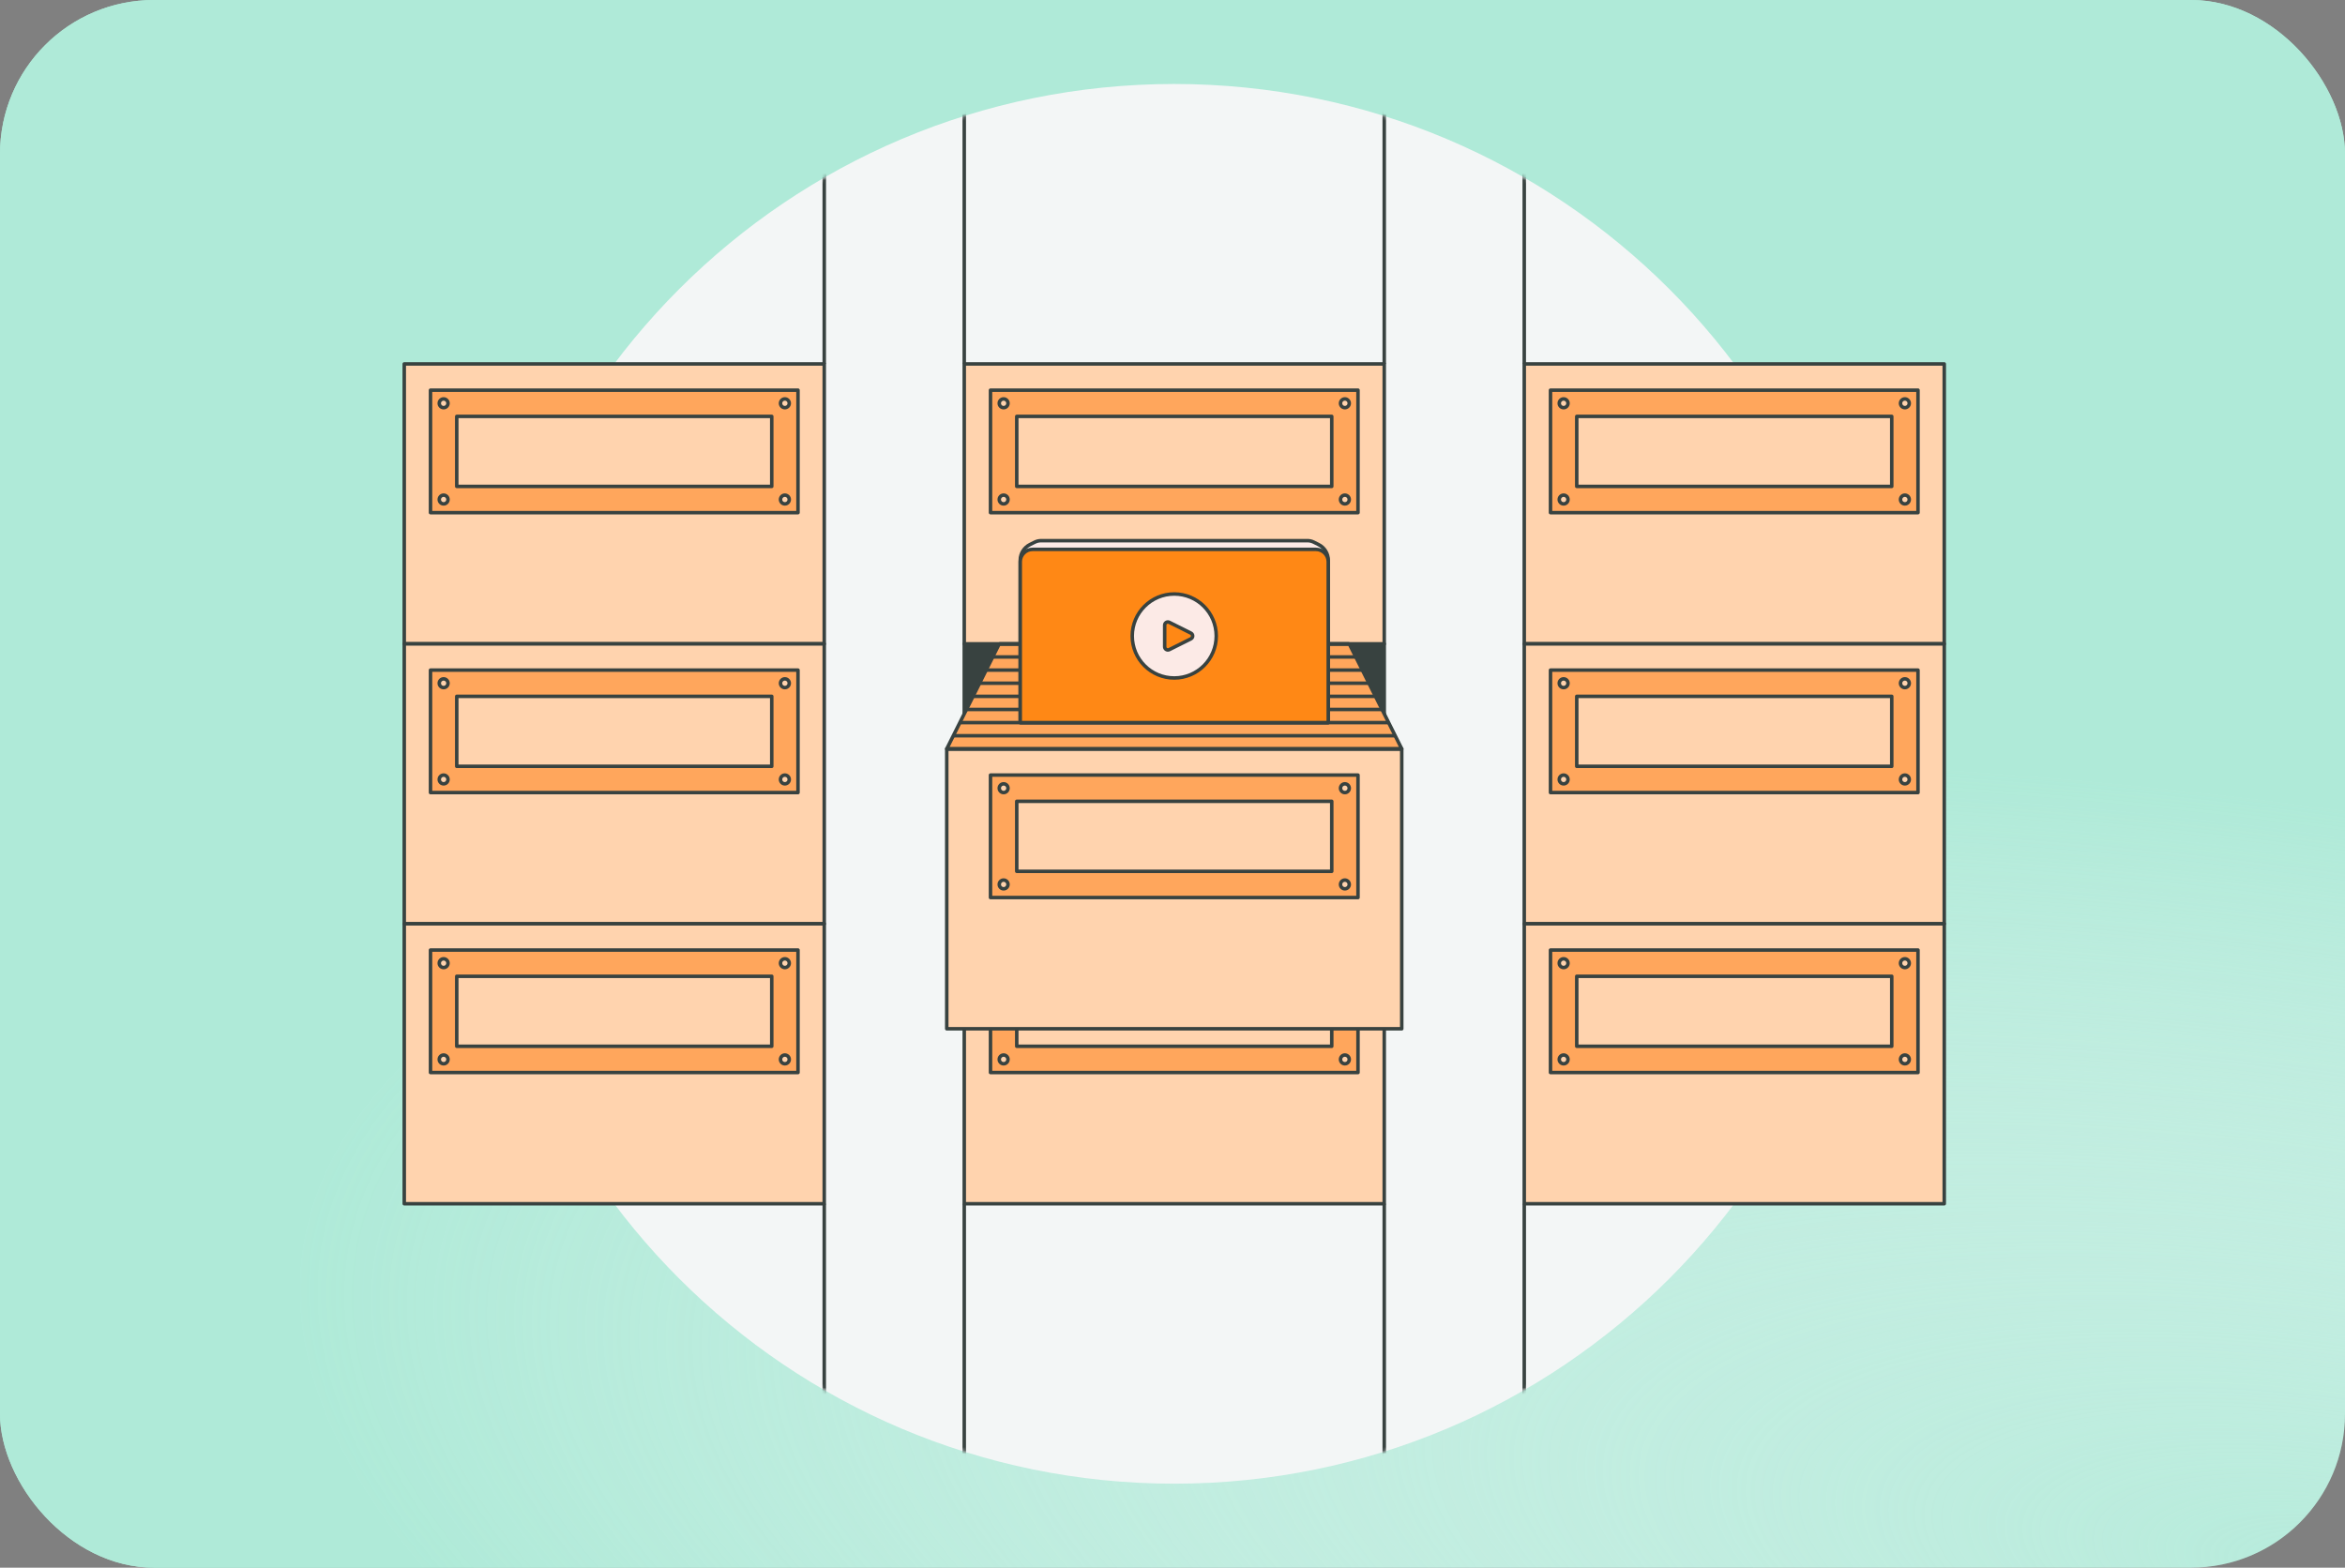 <svg width="670" height="448" viewBox="0 0 670 448" fill="none" xmlns="http://www.w3.org/2000/svg">
<rect x="0" y="0" width="670" height="448" fill="#808080" stroke="none"/>
<rect width="670" height="448" rx="44" fill="#AFEAD8"/>
<rect width="670" height="448" rx="44" fill="url(#paint0_radial_736_21842)"/>
<g clip-path="url(#clip0_736_21842)">
<path d="M335.5 424C445.957 424 535.5 334.457 535.5 224C535.5 113.543 445.957 24 335.5 24C225.043 24 135.5 113.543 135.5 224C135.5 334.457 225.043 424 335.5 424Z" fill="#F3F6F6"/>
<path d="M395.5 184H275.5V264H395.5V184Z" fill="#384240" stroke="#384240" stroke-linejoin="round"/>
<path d="M395.5 264H275.5V344H395.5V264Z" fill="#FFD3AE" stroke="#384240" stroke-linejoin="round"/>
<path d="M283 271.5V306.5H388V271.5H283ZM380.5 299H290.5V279H380.5V299Z" fill="#FFA65C" stroke="#384240" stroke-linejoin="round"/>
<path d="M286.75 276.5C287.44 276.5 288 275.94 288 275.25C288 274.56 287.44 274 286.75 274C286.06 274 285.5 274.56 285.5 275.25C285.5 275.94 286.06 276.5 286.75 276.5Z" fill="#FFD3AE" stroke="#384240" stroke-linejoin="round"/>
<path d="M384.25 276.5C384.94 276.5 385.5 275.94 385.5 275.25C385.5 274.56 384.94 274 384.25 274C383.56 274 383 274.56 383 275.25C383 275.94 383.56 276.5 384.25 276.5Z" fill="#FFD3AE" stroke="#384240" stroke-linejoin="round"/>
<path d="M286.75 304C287.44 304 288 303.44 288 302.75C288 302.06 287.44 301.5 286.75 301.5C286.06 301.5 285.5 302.06 285.5 302.75C285.5 303.44 286.06 304 286.75 304Z" fill="#FFD3AE" stroke="#384240" stroke-linejoin="round"/>
<path d="M384.25 304C384.94 304 385.5 303.44 385.5 302.75C385.5 302.06 384.94 301.5 384.25 301.5C383.56 301.5 383 302.06 383 302.75C383 303.44 383.56 304 384.25 304Z" fill="#FFD3AE" stroke="#384240" stroke-linejoin="round"/>
<path d="M400.5 214H270.5V294H400.5V214Z" fill="#FFD3AE" stroke="#384240" stroke-linejoin="round"/>
<path d="M400.5 214H270.5L285.5 184H385.5L400.5 214Z" fill="#FFA65C" stroke="#384240" stroke-linejoin="round"/>
<path d="M283 221.5V256.5H388V221.5H283ZM380.5 249H290.5V229H380.5V249Z" fill="#FFA65C" stroke="#384240" stroke-linejoin="round"/>
<path d="M286.75 226.5C287.44 226.5 288 225.94 288 225.25C288 224.56 287.44 224 286.75 224C286.06 224 285.5 224.56 285.5 225.25C285.5 225.94 286.06 226.5 286.75 226.5Z" fill="#FFD3AE" stroke="#384240" stroke-linejoin="round"/>
<path d="M384.25 226.5C384.94 226.5 385.5 225.94 385.5 225.25C385.5 224.56 384.94 224 384.25 224C383.56 224 383 224.56 383 225.25C383 225.94 383.56 226.5 384.25 226.5Z" fill="#FFD3AE" stroke="#384240" stroke-linejoin="round"/>
<path d="M286.75 254C287.44 254 288 253.44 288 252.75C288 252.06 287.44 251.5 286.75 251.5C286.06 251.5 285.5 252.06 285.5 252.75C285.5 253.44 286.06 254 286.75 254Z" fill="#FFD3AE" stroke="#384240" stroke-linejoin="round"/>
<path d="M384.25 254C384.94 254 385.5 253.44 385.5 252.75C385.5 252.06 384.94 251.5 384.25 251.5C383.56 251.5 383 252.06 383 252.75C383 253.44 383.56 254 384.25 254Z" fill="#FFD3AE" stroke="#384240" stroke-linejoin="round"/>
<path d="M395.5 104H275.5V184H395.5V104Z" fill="#FFD3AE" stroke="#384240" stroke-linejoin="round"/>
<path d="M283 111.5V146.5H388V111.5H283ZM380.5 139H290.5V119H380.5V139Z" fill="#FFA65C" stroke="#384240" stroke-linejoin="round"/>
<path d="M286.75 116.5C287.44 116.5 288 115.94 288 115.25C288 114.56 287.44 114 286.75 114C286.06 114 285.5 114.56 285.5 115.25C285.5 115.94 286.06 116.5 286.75 116.5Z" fill="#FFD3AE" stroke="#384240" stroke-linejoin="round"/>
<path d="M384.25 116.5C384.94 116.5 385.5 115.94 385.5 115.25C385.5 114.56 384.94 114 384.25 114C383.56 114 383 114.56 383 115.25C383 115.94 383.56 116.5 384.25 116.5Z" fill="#FFD3AE" stroke="#384240" stroke-linejoin="round"/>
<path d="M286.75 144C287.44 144 288 143.44 288 142.75C288 142.06 287.44 141.5 286.75 141.5C286.06 141.5 285.5 142.06 285.5 142.75C285.5 143.44 286.06 144 286.75 144Z" fill="#FFD3AE" stroke="#384240" stroke-linejoin="round"/>
<path d="M384.25 144C384.94 144 385.5 143.44 385.5 142.75C385.5 142.06 384.94 141.5 384.25 141.5C383.56 141.5 383 142.06 383 142.75C383 143.44 383.56 144 384.25 144Z" fill="#FFD3AE" stroke="#384240" stroke-linejoin="round"/>
<path d="M555.5 104H435.5V184H555.5V104Z" fill="#FFD3AE" stroke="#384240" stroke-linejoin="round"/>
<path d="M443 111.5V146.5H548V111.5H443ZM540.5 139H450.5V119H540.5V139Z" fill="#FFA65C" stroke="#384240" stroke-linejoin="round"/>
<path d="M446.75 116.5C447.44 116.5 448 115.94 448 115.25C448 114.56 447.44 114 446.75 114C446.06 114 445.5 114.56 445.5 115.25C445.5 115.94 446.06 116.5 446.75 116.5Z" fill="#FFD3AE" stroke="#384240" stroke-linejoin="round"/>
<path d="M544.25 116.5C544.94 116.5 545.5 115.94 545.5 115.25C545.5 114.56 544.94 114 544.25 114C543.56 114 543 114.56 543 115.25C543 115.94 543.56 116.5 544.25 116.5Z" fill="#FFD3AE" stroke="#384240" stroke-linejoin="round"/>
<path d="M446.75 144C447.44 144 448 143.44 448 142.75C448 142.06 447.44 141.5 446.75 141.5C446.06 141.5 445.5 142.06 445.5 142.75C445.5 143.44 446.06 144 446.75 144Z" fill="#FFD3AE" stroke="#384240" stroke-linejoin="round"/>
<path d="M544.25 144C544.94 144 545.5 143.44 545.5 142.75C545.5 142.06 544.94 141.5 544.25 141.5C543.56 141.5 543 142.06 543 142.75C543 143.44 543.56 144 544.25 144Z" fill="#FFD3AE" stroke="#384240" stroke-linejoin="round"/>
<path d="M235.5 104H115.5V184H235.5V104Z" fill="#FFD3AE" stroke="#384240" stroke-linejoin="round"/>
<path d="M123 111.5V146.5H228V111.5H123ZM220.5 139H130.5V119H220.5V139Z" fill="#FFA65C" stroke="#384240" stroke-linejoin="round"/>
<path d="M126.75 116.5C127.44 116.5 128 115.94 128 115.25C128 114.56 127.44 114 126.75 114C126.06 114 125.5 114.56 125.5 115.25C125.5 115.94 126.06 116.5 126.75 116.5Z" fill="#FFD3AE" stroke="#384240" stroke-linejoin="round"/>
<path d="M224.25 116.5C224.94 116.5 225.5 115.94 225.5 115.25C225.5 114.56 224.94 114 224.25 114C223.56 114 223 114.56 223 115.25C223 115.94 223.56 116.5 224.25 116.5Z" fill="#FFD3AE" stroke="#384240" stroke-linejoin="round"/>
<path d="M126.75 144C127.44 144 128 143.44 128 142.75C128 142.06 127.44 141.5 126.75 141.5C126.06 141.5 125.5 142.06 125.5 142.75C125.5 143.44 126.06 144 126.75 144Z" fill="#FFD3AE" stroke="#384240" stroke-linejoin="round"/>
<path d="M224.25 144C224.94 144 225.5 143.44 225.5 142.75C225.5 142.06 224.94 141.5 224.25 141.5C223.56 141.5 223 142.06 223 142.75C223 143.44 223.56 144 224.25 144Z" fill="#FFD3AE" stroke="#384240" stroke-linejoin="round"/>
<path d="M235.5 184H115.5V264H235.5V184Z" fill="#FFD3AE" stroke="#384240" stroke-linejoin="round"/>
<path d="M123 191.5V226.5H228V191.5H123ZM220.5 219H130.5V199H220.5V219Z" fill="#FFA65C" stroke="#384240" stroke-linejoin="round"/>
<path d="M126.75 196.5C127.44 196.5 128 195.94 128 195.25C128 194.56 127.44 194 126.75 194C126.06 194 125.5 194.56 125.5 195.25C125.5 195.94 126.06 196.5 126.75 196.5Z" fill="#FFD3AE" stroke="#384240" stroke-linejoin="round"/>
<path d="M224.25 196.5C224.94 196.5 225.5 195.94 225.5 195.25C225.5 194.56 224.94 194 224.25 194C223.56 194 223 194.56 223 195.25C223 195.94 223.56 196.5 224.25 196.5Z" fill="#FFD3AE" stroke="#384240" stroke-linejoin="round"/>
<path d="M126.75 224C127.44 224 128 223.44 128 222.75C128 222.06 127.44 221.5 126.75 221.5C126.06 221.5 125.5 222.06 125.5 222.75C125.5 223.44 126.06 224 126.75 224Z" fill="#FFD3AE" stroke="#384240" stroke-linejoin="round"/>
<path d="M224.25 224C224.94 224 225.5 223.44 225.5 222.75C225.5 222.06 224.94 221.5 224.25 221.5C223.56 221.5 223 222.06 223 222.75C223 223.44 223.56 224 224.25 224Z" fill="#FFD3AE" stroke="#384240" stroke-linejoin="round"/>
<path d="M235.5 264H115.5V344H235.5V264Z" fill="#FFD3AE" stroke="#384240" stroke-linejoin="round"/>
<path d="M123 271.5V306.5H228V271.5H123ZM220.5 299H130.5V279H220.5V299Z" fill="#FFA65C" stroke="#384240" stroke-linejoin="round"/>
<path d="M126.75 276.5C127.44 276.5 128 275.94 128 275.25C128 274.56 127.44 274 126.75 274C126.06 274 125.5 274.56 125.5 275.25C125.5 275.94 126.06 276.5 126.75 276.5Z" fill="#FFD3AE" stroke="#384240" stroke-linejoin="round"/>
<path d="M224.25 276.5C224.94 276.5 225.5 275.94 225.5 275.25C225.5 274.56 224.94 274 224.25 274C223.56 274 223 274.56 223 275.25C223 275.94 223.56 276.5 224.25 276.5Z" fill="#FFD3AE" stroke="#384240" stroke-linejoin="round"/>
<path d="M126.75 304C127.44 304 128 303.44 128 302.75C128 302.06 127.44 301.5 126.75 301.5C126.06 301.5 125.5 302.06 125.5 302.75C125.5 303.44 126.06 304 126.75 304Z" fill="#FFD3AE" stroke="#384240" stroke-linejoin="round"/>
<path d="M224.25 304C224.94 304 225.5 303.44 225.5 302.75C225.5 302.06 224.94 301.5 224.25 301.5C223.56 301.5 223 302.06 223 302.75C223 303.44 223.56 304 224.25 304Z" fill="#FFD3AE" stroke="#384240" stroke-linejoin="round"/>
<path d="M555.5 184H435.5V264H555.5V184Z" fill="#FFD3AE" stroke="#384240" stroke-linejoin="round"/>
<path d="M443 191.5V226.5H548V191.5H443ZM540.5 219H450.5V199H540.5V219Z" fill="#FFA65C" stroke="#384240" stroke-linejoin="round"/>
<path d="M446.75 196.5C447.44 196.5 448 195.94 448 195.25C448 194.56 447.44 194 446.75 194C446.06 194 445.5 194.56 445.5 195.25C445.5 195.94 446.06 196.5 446.75 196.5Z" fill="#FFD3AE" stroke="#384240" stroke-linejoin="round"/>
<path d="M544.25 196.5C544.94 196.5 545.5 195.94 545.5 195.25C545.5 194.56 544.94 194 544.25 194C543.56 194 543 194.56 543 195.25C543 195.94 543.56 196.5 544.25 196.5Z" fill="#FFD3AE" stroke="#384240" stroke-linejoin="round"/>
<path d="M446.75 224C447.44 224 448 223.44 448 222.75C448 222.06 447.44 221.5 446.75 221.5C446.06 221.5 445.5 222.06 445.5 222.75C445.5 223.44 446.06 224 446.75 224Z" fill="#FFD3AE" stroke="#384240" stroke-linejoin="round"/>
<path d="M544.25 224C544.94 224 545.5 223.44 545.5 222.75C545.5 222.06 544.94 221.5 544.25 221.5C543.56 221.5 543 222.06 543 222.75C543 223.44 543.56 224 544.25 224Z" fill="#FFD3AE" stroke="#384240" stroke-linejoin="round"/>
<path d="M555.5 264H435.5V344H555.5V264Z" fill="#FFD3AE" stroke="#384240" stroke-linejoin="round"/>
<path d="M443 271.5V306.5H548V271.5H443ZM540.5 299H450.5V279H540.5V299Z" fill="#FFA65C" stroke="#384240" stroke-linejoin="round"/>
<path d="M446.75 276.5C447.44 276.5 448 275.94 448 275.25C448 274.56 447.44 274 446.75 274C446.06 274 445.5 274.56 445.5 275.25C445.5 275.94 446.06 276.5 446.75 276.5Z" fill="#FFD3AE" stroke="#384240" stroke-linejoin="round"/>
<path d="M544.25 276.5C544.94 276.5 545.5 275.94 545.5 275.25C545.5 274.56 544.94 274 544.25 274C543.56 274 543 274.56 543 275.25C543 275.94 543.56 276.5 544.25 276.5Z" fill="#FFD3AE" stroke="#384240" stroke-linejoin="round"/>
<path d="M446.75 304C447.44 304 448 303.44 448 302.75C448 302.06 447.44 301.5 446.75 301.5C446.06 301.5 445.5 302.06 445.5 302.75C445.5 303.44 446.06 304 446.75 304Z" fill="#FFD3AE" stroke="#384240" stroke-linejoin="round"/>
<path d="M544.25 304C544.94 304 545.5 303.44 545.5 302.75C545.5 302.06 544.94 301.5 544.25 301.5C543.56 301.5 543 302.06 543 302.75C543 303.44 543.56 304 544.25 304Z" fill="#FFD3AE" stroke="#384240" stroke-linejoin="round"/>
<path d="M285.5 184H385.5" stroke="#384240" stroke-linejoin="round"/>
<path d="M283.625 187.75H387.375" stroke="#384240" stroke-linejoin="round"/>
<path d="M281.75 191.5H389.25" stroke="#384240" stroke-linejoin="round"/>
<path d="M279.875 195.25H391.125" stroke="#384240" stroke-linejoin="round"/>
<path d="M278 199H393" stroke="#384240" stroke-linejoin="round"/>
<path d="M276.125 202.75H394.875" stroke="#384240" stroke-linejoin="round"/>
<path d="M274.25 206.5H396.75" stroke="#384240" stroke-linejoin="round"/>
<path d="M272.375 210.25H398.625" stroke="#384240" stroke-linejoin="round"/>
<path d="M270.5 214H400.5" stroke="#384240" stroke-linejoin="round"/>
<path d="M291.5 160.091V206.501H379.5V160.091C379.5 158.196 378.43 156.466 376.735 155.621L375.345 154.926C374.79 154.646 374.175 154.506 373.555 154.506H297.445C296.825 154.506 296.21 154.651 295.655 154.926L294.265 155.621C292.57 156.466 291.5 158.201 291.5 160.091Z" fill="#FCEAE6" stroke="#384240" stroke-linejoin="round"/>
<path d="M291.5 160.535V206.5H379.5V160.535C379.5 158.58 377.915 157 375.965 157H295.035C293.08 157 291.5 158.585 291.5 160.535Z" fill="#FF8815" stroke="#384240" stroke-linejoin="round"/>
<path d="M335.5 193.75C342.127 193.75 347.5 188.377 347.5 181.75C347.5 175.123 342.127 169.75 335.5 169.75C328.873 169.75 323.5 175.123 323.5 181.75C323.5 188.377 328.873 193.75 335.5 193.75Z" fill="#FCEAE6" stroke="#384240" stroke-linejoin="round"/>
<path d="M332.766 184.835V178.66C332.766 177.98 333.481 177.54 334.086 177.845L340.261 180.93C340.936 181.265 340.936 182.225 340.261 182.56L334.086 185.645C333.481 185.95 332.766 185.505 332.766 184.83V184.835Z" fill="#FF8815" stroke="#384240" stroke-linejoin="round"/>
<mask id="mask0_736_21842" style="mask-type:alpha" maskUnits="userSpaceOnUse" x="135" y="24" width="401" height="400">
<path d="M335.5 424C445.957 424 535.5 334.457 535.5 224C535.5 113.543 445.957 24 335.5 24C225.043 24 135.5 113.543 135.5 224C135.5 334.457 225.043 424 335.5 424Z" fill="#F3F6F6"/>
</mask>
<g mask="url(#mask0_736_21842)">
<path d="M235.5 44V104" stroke="#384240" stroke-linejoin="round"/>
<path d="M275.5 24V104" stroke="#384240" stroke-linejoin="round"/>
<path d="M395.5 24V104" stroke="#384240" stroke-linejoin="round"/>
<path d="M435.5 44V104" stroke="#384240" stroke-linejoin="round"/>
<path d="M235.5 344V404" stroke="#384240" stroke-linejoin="round"/>
<path d="M275.5 344V424" stroke="#384240" stroke-linejoin="round"/>
<path d="M395.5 344V424" stroke="#384240" stroke-linejoin="round"/>
<path d="M435.5 344V404" stroke="#384240" stroke-linejoin="round"/>
</g>
</g>
<defs>
<radialGradient id="paint0_radial_736_21842" cx="0" cy="0" r="1" gradientTransform="matrix(-335 -224 486.745 -59.027 670 448)" gradientUnits="userSpaceOnUse">
<stop stop-color="#F3F6F6" stop-opacity="0.1"/>
<stop offset="1" stop-color="#AFEAD8"/>
</radialGradient>
<clipPath id="clip0_736_21842">
<rect width="441" height="400" fill="white" transform="translate(115 24)"/>
</clipPath>
</defs>
</svg>
